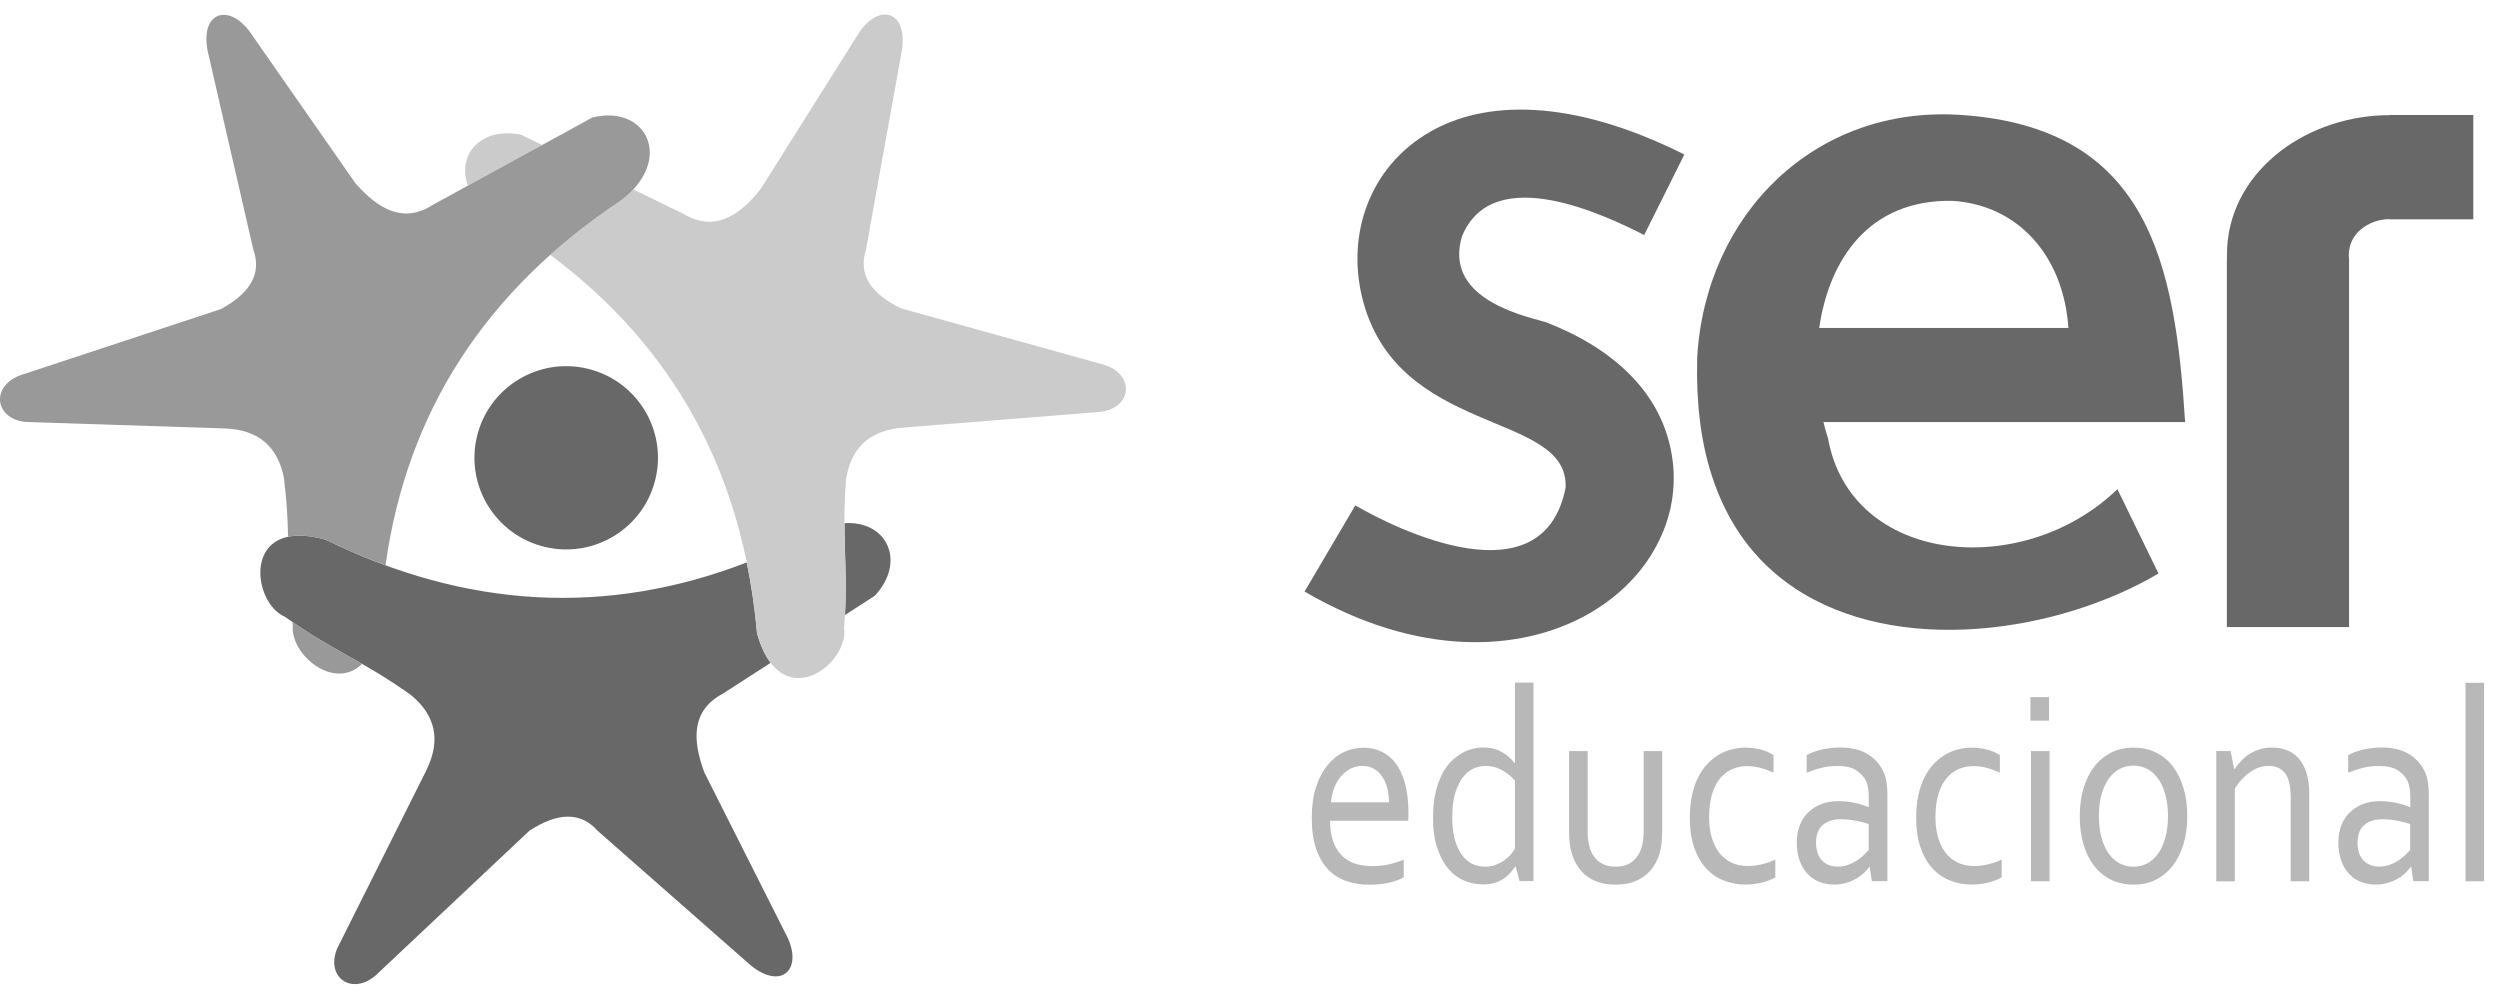<svg width="133" height="53" viewBox="0 0 133 53" fill="none" xmlns="http://www.w3.org/2000/svg">
<path fill-rule="evenodd" clip-rule="evenodd" d="M17.313 28.706C24.84 32.396 32.314 32.782 39.727 29.922C39.975 31.138 40.159 32.392 40.274 33.692C40.465 34.376 40.714 34.892 40.998 35.263L38.448 36.907C36.813 37.779 36.805 39.305 37.471 41.094C38.907 43.943 40.343 46.791 41.779 49.64C42.789 51.467 41.656 52.741 39.941 51.36C37.222 48.971 34.504 46.581 31.786 44.191C30.89 43.182 29.676 43.212 28.167 44.191C25.506 46.696 22.846 49.2 20.184 51.705C18.86 53.092 17.259 52.064 17.945 50.443C19.514 47.307 21.084 44.172 22.654 41.037C23.5 39.362 23.148 38.028 21.85 36.965C19.208 35.091 17.803 34.69 15.161 32.816C13.366 32.051 12.852 27.463 17.313 28.706ZM44.926 27.834C47.177 27.685 48.23 29.853 46.549 31.688L44.957 32.717C45.052 30.763 44.93 29.478 44.926 27.834Z" fill="#686868"/>
<path fill-rule="evenodd" clip-rule="evenodd" d="M40.274 33.692C39.528 25.15 35.841 18.451 29.27 13.557C30.415 12.532 31.671 11.569 33.034 10.666C33.287 10.475 33.505 10.28 33.693 10.078L36.377 11.385C37.969 12.33 39.279 11.55 40.469 10.055C42.169 7.355 43.866 4.652 45.566 1.953C46.607 0.144 48.288 0.454 47.989 2.633C47.346 6.193 46.707 9.753 46.063 13.312C45.661 14.601 46.316 15.622 47.936 16.405C51.458 17.384 54.98 18.363 58.503 19.342C60.379 19.755 60.325 21.659 58.58 21.908C55.08 22.187 51.581 22.466 48.081 22.745C46.205 22.886 45.248 23.881 45.007 25.536C44.765 28.763 45.148 30.17 44.907 33.397C45.187 35.34 41.519 38.15 40.274 33.692ZM24.894 9.879C24.289 8.25 25.564 6.736 27.712 7.164L28.842 7.715L24.894 9.879Z" fill="#CBCBCB"/>
<path fill-rule="evenodd" clip-rule="evenodd" d="M20.51 30.075C21.647 21.896 25.844 15.438 33.034 10.666C35.875 8.525 34.424 5.527 31.506 6.254C28.688 7.795 25.874 9.339 23.056 10.88C21.509 11.897 20.166 11.182 18.906 9.745C17.08 7.129 15.253 4.51 13.431 1.895C12.301 0.14 10.64 0.526 11.042 2.69C11.853 6.216 12.665 9.741 13.473 13.266C13.936 14.532 13.331 15.587 11.75 16.444C8.277 17.587 4.805 18.734 1.332 19.881C-0.521 20.382 -0.38 22.278 1.378 22.45C4.885 22.565 8.396 22.676 11.903 22.791C13.783 22.844 14.786 23.789 15.108 25.436C15.257 26.672 15.307 27.646 15.326 28.556C15.835 28.45 16.49 28.48 17.313 28.709C18.381 29.23 19.446 29.684 20.51 30.075ZM15.556 33.087L15.579 33.282C15.433 34.819 17.773 36.781 19.266 35.32C18.083 34.64 17.003 34.081 15.556 33.087Z" fill="#999999"/>
<path d="M34.873 25.475C35.493 22.855 33.868 20.23 31.244 19.611C28.62 18.992 25.991 20.615 25.371 23.235C24.752 25.855 26.377 28.481 29 29.099C31.624 29.718 34.253 28.096 34.873 25.475Z" fill="#686868"/>
<path fill-rule="evenodd" clip-rule="evenodd" d="M118.469 33.359V13.787H118.477C118.477 13.733 118.477 13.664 118.473 13.584C118.465 11.401 119.488 9.569 121.042 8.266C122.581 6.969 124.66 6.208 126.778 6.132C126.835 6.128 126.942 6.128 127.099 6.128V6.117H131.579V11.668H127.099V11.657C127.072 11.657 127.103 11.657 127.03 11.661C126.51 11.68 125.989 11.875 125.591 12.211C125.208 12.533 124.955 13.003 124.955 13.584C124.955 13.595 124.955 13.607 124.959 13.68L124.97 13.787V33.359H118.469Z" fill="#686868"/>
<path fill-rule="evenodd" clip-rule="evenodd" d="M114.832 30.51C109.464 33.68 100.907 34.938 95.439 31.264C93.314 29.837 91.883 27.823 91.067 25.299C90.481 23.487 90.232 21.418 90.29 19.128V19.024C90.734 11.351 96.596 5.612 104.284 6.112C114.354 6.766 115.713 14.077 116.249 22.454H97.009C97.078 22.753 97.159 23.039 97.251 23.318C98.457 30.052 107.615 30.889 112.646 26.025L114.832 30.51ZM110.039 17.445C109.778 13.61 107.37 10.911 103.878 10.685C99.398 10.598 97.304 13.844 96.783 17.445H110.039Z" fill="#686868"/>
<path fill-rule="evenodd" clip-rule="evenodd" d="M87.471 12.502C85.595 11.561 79.427 8.495 77.769 12.594C76.862 15.736 80.606 16.704 82.191 17.124C85.545 18.398 88.509 20.745 88.984 24.504C89.198 26.19 88.827 27.857 87.957 29.333C87.165 30.683 85.944 31.868 84.385 32.728C80.859 34.674 75.434 34.992 69.403 31.47L72.103 26.886C74.312 28.174 82.096 32.002 83.29 25.945C83.478 21.8 74.224 23.303 72.447 15.744C72.064 14.108 72.156 12.425 72.731 10.911C73.332 9.324 74.446 7.952 76.081 7.011C78.968 5.352 83.524 5.176 89.608 8.219L87.471 12.502Z" fill="#686868"/>
<path fill-rule="evenodd" clip-rule="evenodd" d="M72.474 40.746C72.244 40.746 72.034 40.8 71.838 40.899C71.643 41.002 71.475 41.14 71.329 41.316C71.184 41.492 71.065 41.698 70.973 41.931C70.885 42.164 70.828 42.417 70.808 42.684H73.894C73.894 42.409 73.864 42.157 73.802 41.924C73.741 41.687 73.649 41.48 73.527 41.308C73.408 41.132 73.263 40.995 73.083 40.895C72.91 40.796 72.707 40.746 72.474 40.746ZM72.987 46.076C73.312 46.076 73.607 46.045 73.875 45.988C74.143 45.927 74.411 45.843 74.679 45.736V46.672C74.465 46.795 74.197 46.89 73.883 46.963C73.565 47.032 73.224 47.066 72.861 47.066C72.432 47.066 72.026 47.005 71.647 46.879C71.268 46.753 70.942 46.546 70.667 46.267C70.391 45.984 70.177 45.617 70.02 45.162C69.863 44.711 69.786 44.16 69.786 43.518C69.786 42.887 69.863 42.337 70.012 41.874C70.165 41.407 70.368 41.021 70.621 40.712C70.874 40.402 71.165 40.165 71.494 40.012C71.823 39.855 72.168 39.779 72.524 39.779C72.861 39.779 73.178 39.844 73.469 39.974C73.764 40.104 74.017 40.306 74.231 40.581C74.446 40.857 74.618 41.216 74.74 41.656C74.863 42.096 74.928 42.62 74.928 43.231C74.928 43.289 74.928 43.338 74.928 43.38C74.928 43.422 74.924 43.514 74.921 43.663H70.759C70.759 44.103 70.816 44.478 70.931 44.787C71.046 45.093 71.207 45.346 71.406 45.537C71.609 45.724 71.842 45.866 72.11 45.954C72.382 46.03 72.673 46.076 72.987 46.076ZM77.26 43.495C77.26 43.893 77.298 44.256 77.375 44.577C77.455 44.902 77.566 45.174 77.716 45.399C77.865 45.625 78.045 45.801 78.263 45.923C78.477 46.045 78.726 46.106 79.006 46.106C79.213 46.106 79.4 46.076 79.569 46.011C79.737 45.946 79.89 45.866 80.024 45.77C80.158 45.675 80.273 45.571 80.369 45.46C80.465 45.349 80.541 45.25 80.595 45.158V41.534C80.392 41.297 80.154 41.105 79.89 40.96C79.626 40.819 79.335 40.746 79.029 40.746C78.841 40.746 78.646 40.784 78.439 40.864C78.232 40.945 78.045 41.09 77.869 41.3C77.692 41.511 77.547 41.79 77.432 42.142C77.317 42.493 77.26 42.944 77.26 43.495ZM76.238 43.503C76.238 43.021 76.28 42.596 76.36 42.222C76.441 41.851 76.552 41.526 76.686 41.247C76.823 40.971 76.98 40.738 77.16 40.551C77.344 40.364 77.532 40.211 77.727 40.096C77.922 39.977 78.118 39.893 78.32 39.844C78.523 39.79 78.711 39.767 78.891 39.767C79.258 39.767 79.58 39.836 79.848 39.977C80.12 40.119 80.361 40.325 80.576 40.597H80.595V36.315H81.582V46.871H80.84L80.637 46.099H80.61C80.534 46.21 80.445 46.325 80.346 46.439C80.243 46.554 80.124 46.657 79.986 46.749C79.848 46.841 79.691 46.917 79.511 46.971C79.331 47.024 79.121 47.051 78.887 47.051C78.558 47.051 78.232 46.986 77.915 46.856C77.597 46.73 77.314 46.523 77.068 46.24C76.823 45.954 76.621 45.587 76.471 45.139C76.314 44.7 76.238 44.153 76.238 43.503ZM85.932 47.062C85.618 47.062 85.339 47.024 85.086 46.944C84.837 46.867 84.615 46.757 84.427 46.615C84.24 46.477 84.079 46.305 83.949 46.11C83.819 45.915 83.715 45.697 83.639 45.464C83.581 45.288 83.535 45.097 83.512 44.891C83.485 44.68 83.474 44.451 83.474 44.206V39.955H84.462V44.202C84.462 44.585 84.508 44.906 84.596 45.166C84.699 45.456 84.86 45.686 85.086 45.854C85.312 46.022 85.603 46.106 85.951 46.106C86.323 46.106 86.625 46.015 86.847 45.831C87.073 45.644 87.238 45.399 87.333 45.086C87.406 44.849 87.441 44.554 87.441 44.206V39.958H88.428V44.218C88.428 44.451 88.417 44.669 88.394 44.871C88.371 45.074 88.333 45.261 88.283 45.43C88.206 45.667 88.103 45.889 87.969 46.091C87.835 46.294 87.67 46.466 87.475 46.611C87.28 46.757 87.054 46.871 86.797 46.952C86.541 47.02 86.254 47.062 85.932 47.062ZM92.831 39.775C93.122 39.775 93.402 39.809 93.67 39.878C93.934 39.947 94.164 40.046 94.352 40.172V41.102C94.087 40.987 93.842 40.899 93.616 40.842C93.394 40.784 93.165 40.757 92.935 40.757C92.69 40.757 92.445 40.803 92.207 40.895C91.966 40.987 91.752 41.14 91.56 41.35C91.369 41.56 91.216 41.84 91.101 42.187C90.986 42.532 90.925 42.967 90.925 43.48C90.925 43.855 90.967 44.199 91.055 44.516C91.143 44.833 91.269 45.105 91.442 45.338C91.614 45.567 91.828 45.747 92.085 45.877C92.341 46.007 92.64 46.072 92.977 46.072C93.222 46.072 93.471 46.041 93.72 45.984C93.969 45.923 94.214 45.839 94.447 45.732V46.669C94.374 46.718 94.282 46.764 94.168 46.814C94.053 46.86 93.923 46.902 93.781 46.94C93.643 46.974 93.494 47.005 93.337 47.028C93.18 47.051 93.027 47.059 92.866 47.059C92.46 47.059 92.077 46.99 91.717 46.848C91.357 46.711 91.04 46.493 90.772 46.202C90.5 45.908 90.289 45.541 90.132 45.093C89.975 44.646 89.899 44.118 89.899 43.507C89.899 43.051 89.941 42.639 90.021 42.275C90.102 41.912 90.216 41.591 90.362 41.316C90.504 41.04 90.672 40.803 90.864 40.608C91.055 40.413 91.262 40.257 91.476 40.13C91.694 40.004 91.92 39.916 92.15 39.863C92.387 39.801 92.613 39.775 92.831 39.775ZM99.467 46.114H99.444C99.363 46.233 99.26 46.347 99.137 46.462C99.015 46.573 98.873 46.676 98.712 46.764C98.552 46.856 98.376 46.925 98.184 46.978C97.993 47.032 97.79 47.059 97.575 47.059C97.284 47.059 97.016 47.009 96.771 46.91C96.526 46.81 96.316 46.665 96.143 46.47C95.967 46.279 95.833 46.045 95.734 45.766C95.638 45.491 95.588 45.177 95.588 44.83C95.588 44.485 95.642 44.176 95.749 43.904C95.856 43.633 96.009 43.4 96.205 43.212C96.4 43.025 96.633 42.876 96.905 42.772C97.177 42.669 97.48 42.62 97.809 42.62C98.123 42.623 98.414 42.658 98.682 42.715C98.946 42.772 99.183 42.849 99.39 42.933H99.417V42.451C99.417 42.26 99.405 42.092 99.386 41.947C99.367 41.801 99.329 41.671 99.279 41.56C99.168 41.327 98.992 41.136 98.751 40.979C98.51 40.826 98.188 40.75 97.774 40.75C97.472 40.75 97.185 40.78 96.917 40.845C96.649 40.91 96.385 40.998 96.117 41.109V40.172C96.216 40.111 96.339 40.062 96.473 40.008C96.61 39.958 96.756 39.912 96.909 39.878C97.062 39.84 97.219 39.813 97.391 39.798C97.56 39.779 97.728 39.767 97.897 39.767C98.506 39.767 99.003 39.893 99.39 40.138C99.777 40.386 100.056 40.715 100.229 41.124C100.29 41.277 100.336 41.45 100.366 41.637C100.393 41.824 100.409 42.031 100.409 42.252V46.875H99.582L99.467 46.114ZM99.417 43.839C99.237 43.778 99.022 43.724 98.774 43.671C98.525 43.617 98.249 43.591 97.951 43.583C97.533 43.583 97.208 43.686 96.97 43.889C96.733 44.095 96.614 44.409 96.614 44.833C96.614 45.047 96.645 45.235 96.702 45.395C96.76 45.556 96.844 45.69 96.947 45.793C97.051 45.896 97.173 45.977 97.311 46.026C97.453 46.08 97.602 46.103 97.763 46.103C97.974 46.103 98.173 46.068 98.353 45.996C98.532 45.927 98.693 45.843 98.835 45.743C98.977 45.648 99.095 45.548 99.195 45.449C99.294 45.353 99.367 45.277 99.413 45.223V43.839H99.417ZM104.873 39.775C105.164 39.775 105.443 39.809 105.711 39.878C105.976 39.947 106.205 40.046 106.393 40.172V41.102C106.129 40.987 105.884 40.899 105.658 40.842C105.436 40.784 105.206 40.757 104.976 40.757C104.731 40.757 104.486 40.803 104.249 40.895C104.008 40.987 103.793 41.14 103.602 41.35C103.41 41.56 103.257 41.84 103.142 42.187C103.027 42.532 102.966 42.967 102.966 43.48C102.966 43.855 103.008 44.199 103.096 44.516C103.184 44.833 103.311 45.105 103.483 45.338C103.655 45.567 103.87 45.747 104.126 45.877C104.383 46.007 104.681 46.072 105.018 46.072C105.263 46.072 105.512 46.041 105.761 45.984C106.01 45.923 106.255 45.839 106.489 45.732V46.669C106.416 46.718 106.324 46.764 106.209 46.814C106.094 46.86 105.964 46.902 105.822 46.94C105.685 46.974 105.535 47.005 105.378 47.028C105.221 47.051 105.068 47.059 104.907 47.059C104.502 47.059 104.119 46.99 103.759 46.848C103.399 46.711 103.081 46.493 102.813 46.202C102.541 45.908 102.327 45.541 102.174 45.093C102.017 44.646 101.94 44.118 101.94 43.507C101.94 43.051 101.982 42.639 102.063 42.275C102.143 41.912 102.258 41.591 102.403 41.316C102.545 41.04 102.713 40.803 102.905 40.608C103.096 40.413 103.303 40.257 103.518 40.13C103.736 40.004 103.962 39.916 104.191 39.863C104.429 39.801 104.655 39.775 104.873 39.775ZM108.047 46.883V39.955H109.035V46.883H108.047ZM108.02 38.341V37.087H109.008V38.341H108.02ZM115.337 43.426C115.337 42.998 115.291 42.616 115.199 42.283C115.107 41.95 114.981 41.667 114.82 41.434C114.655 41.201 114.464 41.029 114.238 40.91C114.012 40.792 113.767 40.731 113.499 40.731C113.235 40.731 112.986 40.792 112.76 40.91C112.534 41.029 112.343 41.205 112.178 41.434C112.017 41.667 111.887 41.95 111.799 42.283C111.707 42.616 111.661 42.998 111.661 43.426C111.661 43.851 111.707 44.229 111.799 44.562C111.891 44.895 112.017 45.177 112.182 45.407C112.347 45.636 112.542 45.808 112.768 45.931C112.994 46.049 113.239 46.11 113.507 46.11C113.771 46.11 114.016 46.049 114.238 45.931C114.46 45.812 114.652 45.636 114.816 45.407C114.977 45.177 115.107 44.898 115.195 44.562C115.291 44.225 115.337 43.847 115.337 43.426ZM116.363 43.426C116.363 43.973 116.294 44.466 116.16 44.914C116.026 45.361 115.835 45.743 115.586 46.061C115.337 46.378 115.038 46.627 114.69 46.802C114.338 46.978 113.943 47.062 113.511 47.062C113.063 47.062 112.661 46.974 112.308 46.802C111.956 46.627 111.654 46.378 111.405 46.061C111.16 45.743 110.972 45.361 110.838 44.914C110.708 44.466 110.643 43.973 110.643 43.426C110.643 42.876 110.712 42.379 110.846 41.931C110.98 41.484 111.171 41.102 111.42 40.78C111.669 40.459 111.968 40.215 112.32 40.035C112.672 39.859 113.066 39.775 113.503 39.775C113.947 39.775 114.345 39.863 114.701 40.035C115.057 40.211 115.36 40.459 115.601 40.78C115.846 41.102 116.034 41.484 116.164 41.931C116.298 42.379 116.363 42.876 116.363 43.426ZM118.859 40.914H118.878C118.99 40.754 119.108 40.605 119.242 40.467C119.372 40.329 119.522 40.207 119.69 40.104C119.855 40 120.035 39.916 120.23 39.859C120.425 39.801 120.64 39.771 120.873 39.771C121.149 39.771 121.405 39.817 121.647 39.905C121.888 39.993 122.095 40.134 122.275 40.329C122.451 40.524 122.592 40.776 122.696 41.09C122.799 41.404 122.853 41.786 122.853 42.245V46.883H121.865V42.428C121.865 41.832 121.765 41.404 121.566 41.14C121.367 40.88 121.076 40.746 120.69 40.746C120.353 40.746 120.027 40.853 119.709 41.071C119.395 41.289 119.12 41.583 118.894 41.962V46.886H117.906V39.958H118.668L118.859 40.914ZM128.278 46.114H128.255C128.175 46.233 128.071 46.347 127.949 46.462C127.826 46.573 127.685 46.676 127.524 46.764C127.363 46.856 127.187 46.925 126.995 46.978C126.804 47.032 126.601 47.059 126.387 47.059C126.096 47.059 125.828 47.009 125.583 46.91C125.338 46.81 125.127 46.665 124.955 46.47C124.779 46.279 124.645 46.045 124.545 45.766C124.449 45.491 124.4 45.177 124.4 44.83C124.4 44.485 124.453 44.176 124.56 43.904C124.668 43.633 124.821 43.4 125.016 43.212C125.211 43.025 125.445 42.876 125.717 42.772C125.989 42.669 126.291 42.62 126.62 42.62C126.934 42.623 127.225 42.658 127.493 42.715C127.757 42.772 127.995 42.849 128.202 42.933H128.228V42.451C128.228 42.26 128.217 42.092 128.194 41.947C128.175 41.801 128.136 41.671 128.087 41.56C127.976 41.327 127.8 41.136 127.558 40.979C127.317 40.826 126.995 40.75 126.582 40.75C126.279 40.75 125.992 40.78 125.724 40.845C125.456 40.91 125.192 40.998 124.924 41.109V40.172C125.024 40.111 125.146 40.062 125.28 40.008C125.418 39.958 125.564 39.912 125.713 39.878C125.866 39.84 126.023 39.813 126.195 39.798C126.364 39.779 126.532 39.767 126.701 39.767C127.309 39.767 127.807 39.893 128.194 40.138C128.581 40.386 128.86 40.715 129.032 41.124C129.094 41.277 129.14 41.45 129.17 41.637C129.197 41.824 129.212 42.031 129.212 42.252V46.875H128.385L128.278 46.114ZM128.225 43.839C128.045 43.778 127.83 43.724 127.581 43.671C127.332 43.617 127.057 43.591 126.758 43.583C126.341 43.583 126.015 43.686 125.778 43.889C125.541 44.095 125.422 44.409 125.422 44.833C125.422 45.047 125.452 45.235 125.51 45.395C125.567 45.556 125.652 45.69 125.755 45.793C125.858 45.896 125.981 45.977 126.119 46.026C126.26 46.08 126.41 46.103 126.57 46.103C126.781 46.103 126.98 46.068 127.16 45.996C127.34 45.927 127.501 45.843 127.643 45.743C127.784 45.648 127.903 45.548 128.002 45.449C128.102 45.353 128.175 45.277 128.221 45.223V43.839H128.225ZM131.165 46.883V36.326H132.153V46.883H131.165Z" fill="#B8B8B8"/>
</svg>

